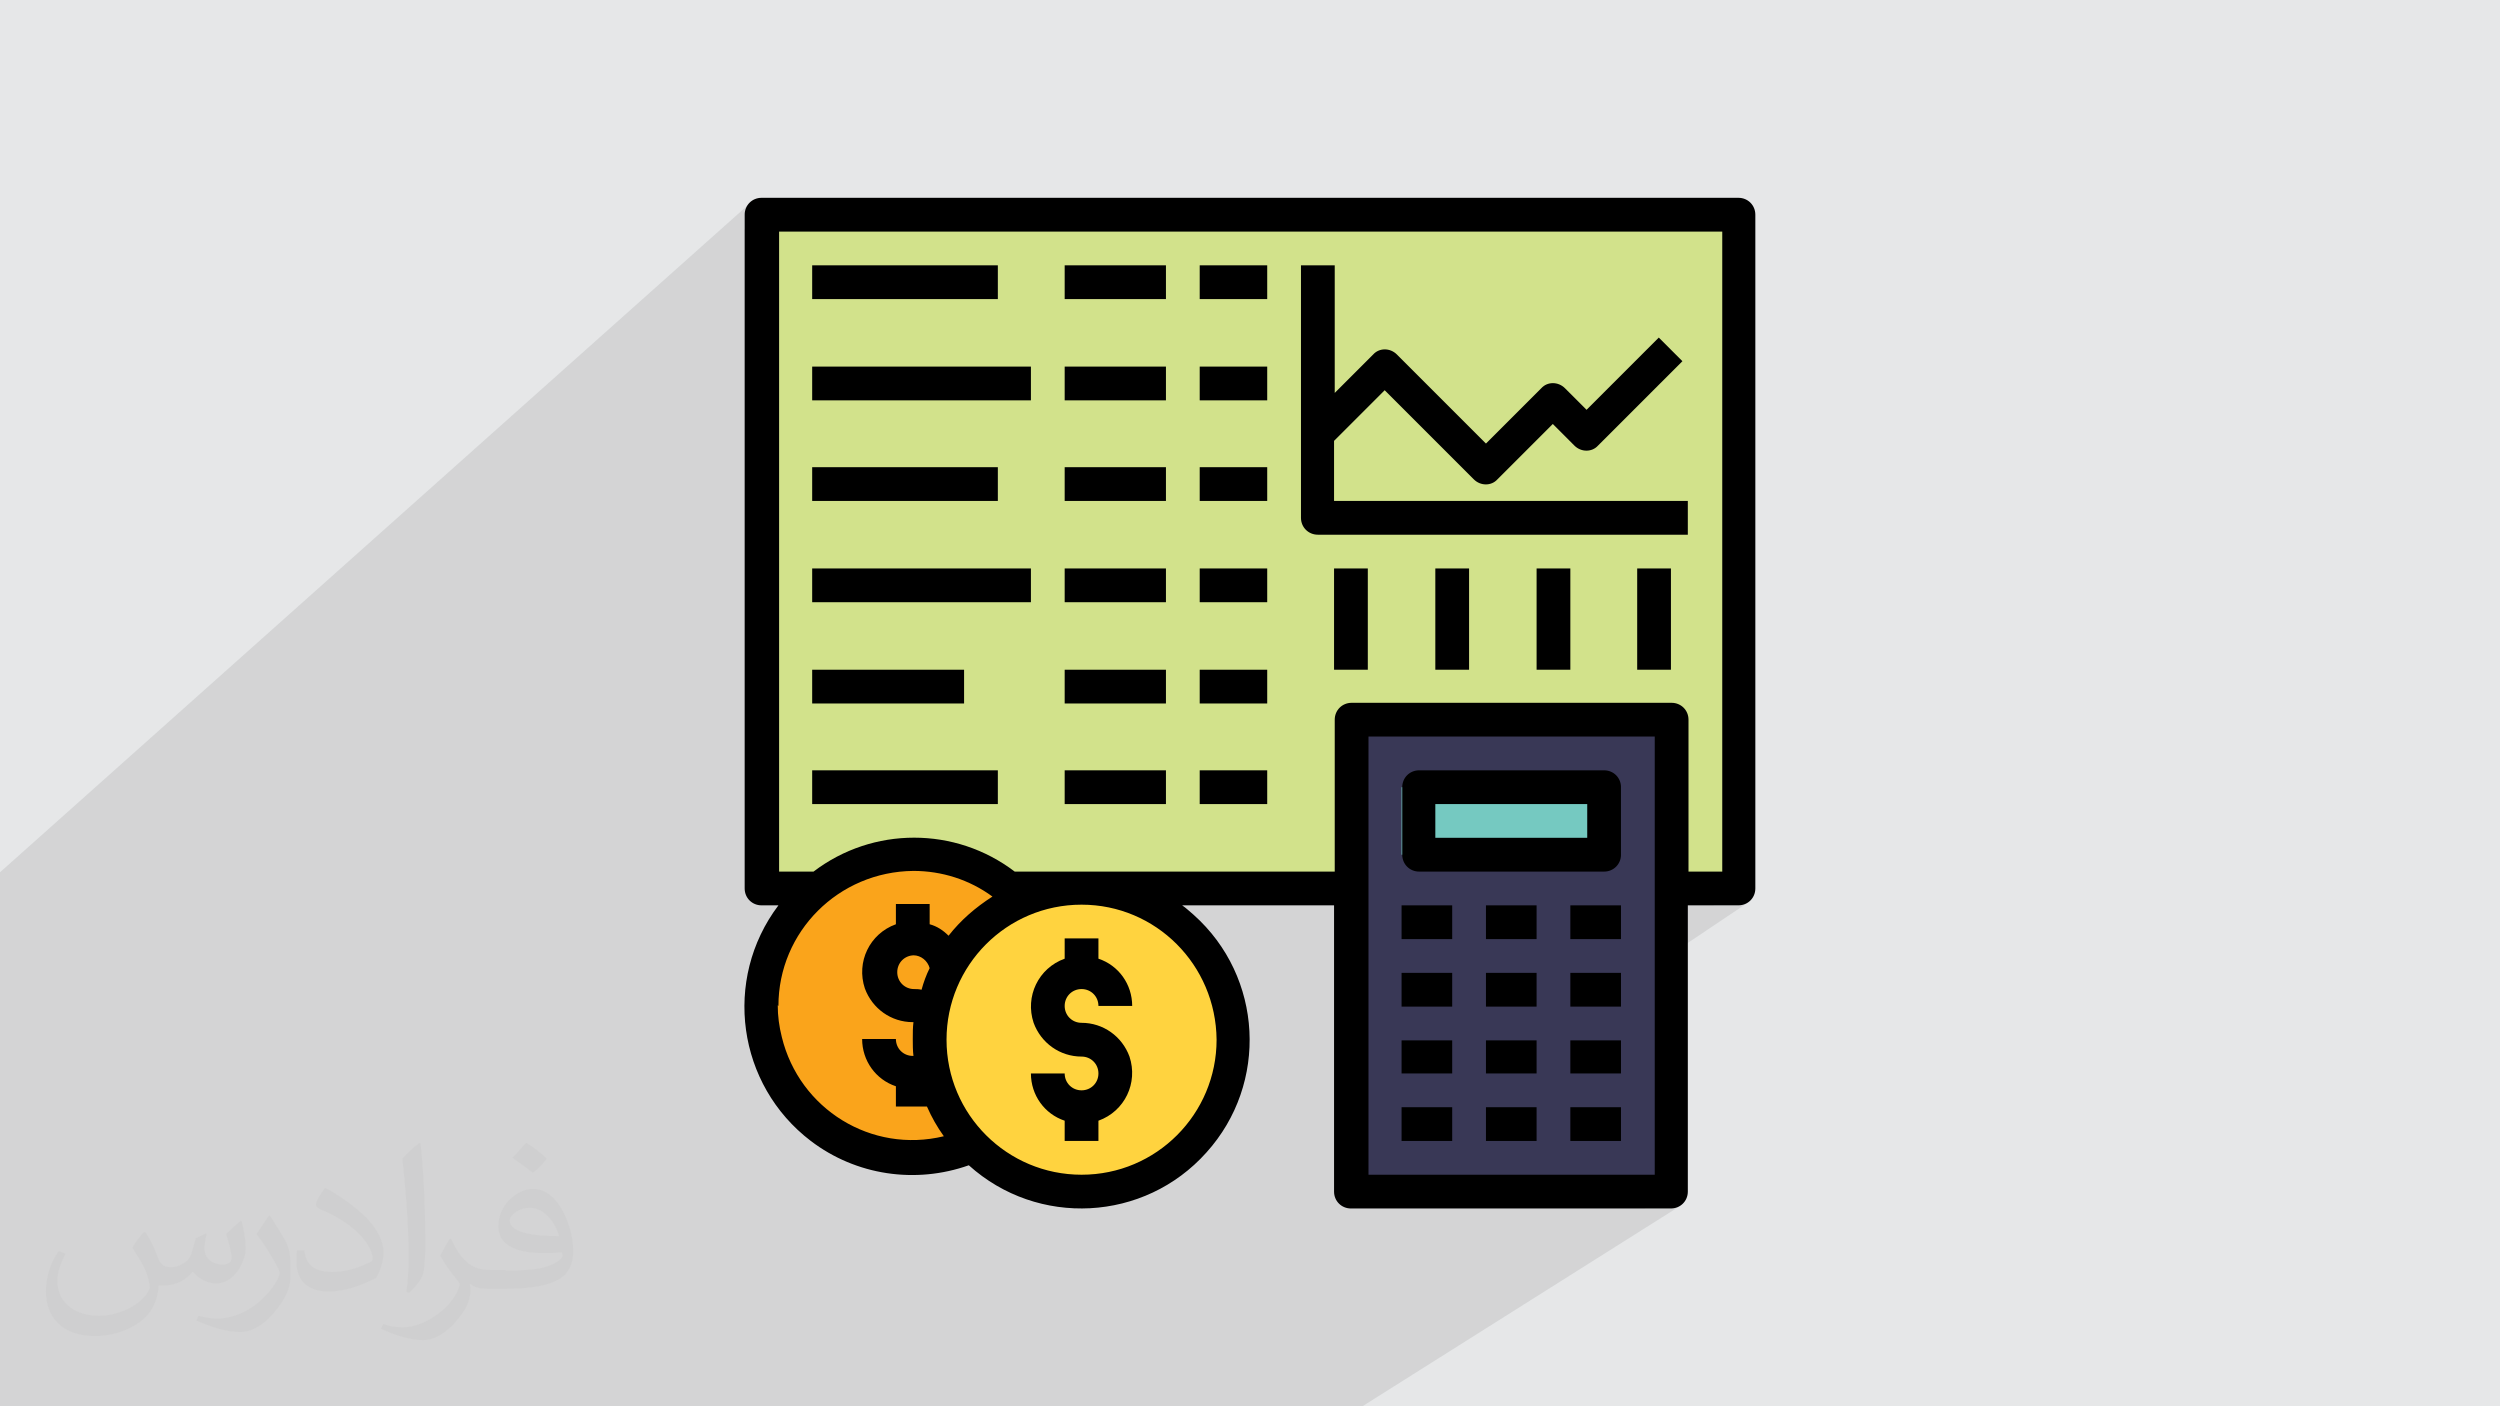 <?xml version="1.0" encoding="UTF-8"?>
<!DOCTYPE svg PUBLIC "-//W3C//DTD SVG 1.1//EN" "http://www.w3.org/Graphics/SVG/1.1/DTD/svg11.dtd">
<!-- Creator: CorelDRAW 2017 -->
<svg xmlns="http://www.w3.org/2000/svg" xml:space="preserve" width="3.703in" height="2.083in" version="1.1" style="shape-rendering:geometricPrecision; text-rendering:geometricPrecision; image-rendering:optimizeQuality; fill-rule:evenodd; clip-rule:evenodd"
viewBox="0 0 3703 2083"
 xmlns:xlink="http://www.w3.org/1999/xlink">
 <defs>
  <style type="text/css">
   <![CDATA[
    .fil3 {fill:#D2E28B}
    .fil8 {fill:black}
    .fil4 {fill:#393856}
    .fil5 {fill:#75C9C1}
    .fil0 {fill:#E6E7E8}
    .fil6 {fill:#FAA41B}
    .fil7 {fill:#FFD33F}
    .fil2 {fill:#373435;fill-opacity:0.031}
    .fil1 {fill:#373435;fill-opacity:0.102}
   ]]>
  </style>
 </defs>
 <g id="Layer_x0020_1">
  <polygon class="fil0" points="0,0 3704,0 3704,2083 0,2083 "/>
  <polygon class="fil1" points="721,2083 716,2083 714,2083 679,2083 678,2083 669,2083 668,2083 664,2083 664,2083 663,2083 660,2083 657,2083 646,2083 645,2083 633,2083 633,2083 617,2083 597,2083 591,2083 591,2083 588,2083 581,2083 552,2083 545,2083 535,2083 533,2083 526,2083 521,2083 511,2083 508,2083 498,2083 481,2083 474,2083 468,2083 467,2083 466,2083 466,2083 465,2083 462,2083 461,2083 453,2083 445,2083 433,2083 432,2083 429,2083 424,2083 401,2083 397,2083 397,2083 394,2083 394,2083 384,2083 383,2083 379,2083 375,2083 370,2083 353,2083 349,2083 341,2083 339,2083 337,2083 333,2083 326,2083 313,2083 307,2083 305,2083 297,2083 258,2083 253,2083 250,2083 233,2083 216,2083 193,2083 187,2083 180,2083 175,2083 171,2083 169,2083 151,2083 142,2083 138,2083 136,2083 133,2083 121,2083 120,2083 98,2083 96,2083 81,2083 66,2083 65,2083 55,2083 53,2083 42,2083 28,2083 19,2083 17,2083 12,2083 8,2083 1,2083 0,2083 0,2080 0,2064 0,2057 0,2039 0,1983 0,1982 0,1974 0,1965 0,1963 0,1959 0,1951 0,1941 0,1939 0,1918 0,1897 0,1860 0,1852 0,1848 0,1840 0,1833 0,1819 0,1806 0,1716 0,1703 0,1687 0,1645 0,1573 0,1443 0,1362 0,1321 0,1301 0,1292 1111,301 1108,304 1105,309 1104,313 1103,318 1103,340 1128,318 1128,365 1153,343 1153,437 1203,393 1478,393 1478,443 1359,543 1399,543 1577,393 1727,393 1727,434 1777,393 1877,393 1877,433 1927,393 1976,393 1976,570 2038,522 2042,520 2047,518 2051,518 2056,518 2061,520 2065,522 2069,525 2190,646 2287,572 2291,570 2296,568 2301,568 2305,568 2310,570 2314,572 2318,575 2336,592 2458,500 2493,535 2368,660 2364,663 2259,742 2500,742 2500,792 2432,842 2475,842 2475,992 2405,1042 2475,1042 2480,1042 2485,1044 2489,1046 2493,1049 2496,1053 2498,1057 2500,1062 2500,1067 2500,1291 2550,1291 2513,1316 2575,1316 2538,1341 2575,1341 2580,1341 2585,1339 2589,1337 2401,1463 2401,1491 2276,1574 2276,1574 2326,1541 2401,1541 2401,1590 2276,1672 2276,1673 2326,1640 2401,1640 2401,1690 2323,1740 2450,1740 2411,1765 2475,1765 2436,1790 2475,1790 2480,1790 2485,1788 2489,1786 2018,2083 2011,2083 1973,2083 1912,2083 1792,2083 1719,2083 1674,2083 1649,2083 1648,2083 1603,2083 1578,2083 1558,2083 1557,2083 1533,2083 1533,2083 1522,2083 1510,2083 1509,2083 1509,2083 1498,2083 1486,2083 1471,2083 1464,2083 1463,2083 1441,2083 1431,2083 1417,2083 1417,2083 1397,2083 1395,2083 1395,2083 1376,2083 1374,2083 1373,2083 1349,2083 1331,2083 1328,2083 1308,2083 1281,2083 1280,2083 1262,2083 1260,2083 1250,2083 1241,2083 1227,2083 1221,2083 1215,2083 1210,2083 1209,2083 1196,2083 1167,2083 1149,2083 1147,2083 1134,2083 1130,2083 1108,2083 1085,2083 1064,2083 1046,2083 1029,2083 1024,2083 1018,2083 994,2083 977,2083 948,2083 941,2083 941,2083 937,2083 934,2083 931,2083 929,2083 924,2083 906,2083 885,2083 875,2083 866,2083 848,2083 842,2083 839,2083 812,2083 807,2083 801,2083 785,2083 758,2083 757,2083 741,2083 728,2083 "/>
  <path class="fil2" d="M216 1826c7,11 12,21 16,32 3,7 5,19 21,19 5,0 11,-1 17,-5 7,-3 12,-9 14,-17l6 -21 15 -7 1 1c-2,8 -3,16 -3,21 0,18 15,24 27,24 7,0 13,-3 13,-10 0,-8 -4,-22 -8,-35 7,-7 14,-14 22,-20l1 1c4,15 6,30 6,40 0,10 -4,20 -8,27 -7,14 -20,25 -36,25 -12,0 -25,-6 -34,-17l-1 0c-9,11 -22,20 -43,20l-7 0c-1,14 -4,24 -9,33 -13,25 -50,42 -85,42 -49,0 -73,-28 -73,-66 0,-23 8,-45 19,-60l10 4c-7,14 -12,27 -12,40 0,35 29,52 62,52 31,0 68,-19 75,-42 -3,-25 -12,-36 -26,-59 4,-7 10,-15 17,-23l1 0 0 0 0 0zm564 -133c10,6 20,14 30,23 -6,8 -12,15 -21,21 -10,-8 -20,-15 -30,-22 7,-8 14,-15 20,-22l0 0 0 0zm5 96c-17,0 -30,11 -30,19 0,17 33,23 73,23 -5,-20 -22,-42 -43,-42zm-37 93c22,0 41,-1 55,-4 16,-4 30,-12 30,-18 0,-1 0,-3 -1,-5 -9,1 -19,1 -29,1 -29,0 -52,-7 -61,-23 -2,-5 -4,-10 -4,-16 0,-16 7,-32 19,-42 10,-9 21,-14 33,-14 20,0 37,16 48,42 6,14 11,30 11,51 0,14 -4,25 -12,34 -16,15 -45,21 -90,21l-20 0 0 0 -5 0c-11,0 -19,-2 -25,-7l-1 0c0,3 1,5 1,7 0,10 -3,23 -10,33 -20,30 -42,43 -60,43 -19,0 -42,-7 -63,-17l4 -7c7,3 16,5 29,5 34,0 78,-33 84,-64 -1,-3 -4,-6 -7,-10 -10,-12 -16,-22 -22,-32 5,-10 10,-18 14,-25l2 0c14,29 28,46 57,46l5 0 0 0 21 0 0 0 0 0zm-146 31c2,-14 3,-29 3,-43l0 -21c0,-39 -5,-96 -9,-133 7,-8 17,-17 25,-23l2 1c5,47 7,101 7,151 0,13 -1,26 -2,35 -1,12 -8,21 -22,35l-3 -1zm-151 -62c1,18 10,33 41,33 20,0 36,-5 55,-14 3,-1 5,-3 5,-5 0,-12 -9,-27 -24,-41 -14,-13 -34,-25 -52,-32 -6,-3 -8,-5 -8,-8 0,-5 7,-16 13,-24l2 0c20,11 43,27 60,44 15,16 25,33 25,51 0,13 -4,26 -11,38 -22,11 -46,20 -70,20 -29,0 -48,-14 -48,-45 0,-3 0,-9 1,-16l10 0 0 0 0 0zm-52 -52l18 29c7,11 13,22 13,41l0 24c0,19 -12,39 -32,60 -15,14 -29,20 -42,20 -19,0 -40,-6 -65,-17l3 -7c8,2 17,4 28,4 36,0 72,-26 89,-58 2,-4 3,-7 3,-9 0,-4 -2,-8 -4,-11 -9,-17 -19,-33 -30,-47 6,-9 12,-18 18,-27l1 0 0 0 0 0z"/>
  <g id="_1937872766976">
   <polygon class="fil3" points="1128,318 2575,318 2575,1316 1128,1316 "/>
   <polygon class="fil4" points="2001,1067 2475,1067 2475,1765 2001,1765 "/>
   <polygon class="fil5" points="2076,1166 2401,1166 2401,1266 2076,1266 "/>
   <circle class="fil6" cx="1353" cy="1491" r="225"/>
   <circle class="fil7" cx="1602" cy="1541" r="225"/>
   <path class="fil8" d="M2376 1141l-274 0c-14,0 -25,11 -25,25l0 100c0,14 11,25 25,25l274 0c14,0 25,-11 25,-25l0 -100c0,-14 -11,-25 -25,-25zm-25 100l-225 0 0 -50 225 0 0 50z"/>
   <polygon class="fil8" points="2076,1441 2151,1441 2151,1491 2076,1491 "/>
   <polygon class="fil8" points="2201,1441 2276,1441 2276,1491 2201,1491 "/>
   <polygon class="fil8" points="2326,1441 2401,1441 2401,1491 2326,1491 "/>
   <polygon class="fil8" points="2076,1541 2151,1541 2151,1590 2076,1590 "/>
   <polygon class="fil8" points="2201,1541 2276,1541 2276,1590 2201,1590 "/>
   <polygon class="fil8" points="2326,1541 2401,1541 2401,1590 2326,1590 "/>
   <polygon class="fil8" points="2076,1640 2151,1640 2151,1690 2076,1690 "/>
   <polygon class="fil8" points="2201,1640 2276,1640 2276,1690 2201,1690 "/>
   <polygon class="fil8" points="2326,1640 2401,1640 2401,1690 2326,1690 "/>
   <polygon class="fil8" points="2076,1341 2151,1341 2151,1391 2076,1391 "/>
   <polygon class="fil8" points="2201,1341 2276,1341 2276,1391 2201,1391 "/>
   <polygon class="fil8" points="2326,1341 2401,1341 2401,1391 2326,1391 "/>
   <path class="fil8" d="M2575 293l-1447 0c-14,0 -25,11 -25,25l0 998c0,14 11,25 25,25l25 0c-83,110 -61,266 48,349 67,51 155,64 234,36 102,92 260,84 352,-19 92,-102 84,-260 -19,-352 -6,-5 -11,-10 -17,-14l225 0 0 424c0,14 11,25 25,25l474 0c14,0 25,-11 25,-25l0 -424 75 0c14,0 25,-11 25,-25l0 -998c0,-14 -11,-25 -25,-25zm-1422 1197c0,-110 89,-199 200,-200 42,0 83,13 117,38 -25,16 -47,35 -65,58 -8,-8 -17,-14 -28,-17l0 -30 -50 0 0 30c-39,14 -59,56 -46,95 11,30 39,50 71,50 0,0 1,0 1,0 -1,8 -1,16 -1,25 0,8 0,17 1,25 0,0 -1,0 -1,0 -14,0 -25,-11 -25,-25l-50 0c0,32 20,60 50,70l0 30 46 0c7,16 15,30 25,44 -107,26 -214,-40 -240,-147 -4,-16 -6,-31 -6,-47zm200 -75c11,0 21,8 24,19 -5,10 -9,21 -12,32 -4,-1 -8,-1 -11,-1 -14,0 -25,-11 -25,-25 0,-14 11,-25 25,-25zm449 125c0,110 -89,200 -200,200 -110,0 -200,-89 -200,-200 0,-110 89,-200 200,-200 110,0 199,89 200,200zm649 200l-424 0 0 -649 424 0 0 649zm100 -449l-50 0 0 -225c0,-14 -11,-25 -25,-25l-474 0c-14,0 -25,11 -25,25l0 225 -474 0c-88,-67 -210,-67 -298,0l-51 0 0 -948 1397 0 0 948z"/>
   <path class="fil8" d="M1951 792l549 0 0 -50 -524 0 0 -89 75 -75 132 132c10,10 26,10 35,0l82 -82 32 32c10,10 26,10 35,0l125 -125 -35 -35 -107 107 -32 -32c-10,-10 -26,-10 -35,0l-82 82 -132 -132c-10,-10 -26,-10 -35,0l-57 57 0 -189 -50 0 0 374c0,14 11,25 25,25z"/>
   <polygon class="fil8" points="1203,393 1478,393 1478,443 1203,443 "/>
   <polygon class="fil8" points="1577,393 1727,393 1727,443 1577,443 "/>
   <polygon class="fil8" points="1777,393 1877,393 1877,443 1777,443 "/>
   <polygon class="fil8" points="1203,543 1527,543 1527,593 1203,593 "/>
   <polygon class="fil8" points="1577,543 1727,543 1727,593 1577,593 "/>
   <polygon class="fil8" points="1777,543 1877,543 1877,593 1777,593 "/>
   <polygon class="fil8" points="1203,692 1478,692 1478,742 1203,742 "/>
   <polygon class="fil8" points="1577,692 1727,692 1727,742 1577,742 "/>
   <polygon class="fil8" points="1777,692 1877,692 1877,742 1777,742 "/>
   <polygon class="fil8" points="1976,842 2026,842 2026,992 1976,992 "/>
   <polygon class="fil8" points="2276,842 2326,842 2326,992 2276,992 "/>
   <polygon class="fil8" points="2126,842 2176,842 2176,992 2126,992 "/>
   <polygon class="fil8" points="1203,842 1527,842 1527,892 1203,892 "/>
   <polygon class="fil8" points="1577,842 1727,842 1727,892 1577,892 "/>
   <polygon class="fil8" points="1777,842 1877,842 1877,892 1777,892 "/>
   <polygon class="fil8" points="1203,1141 1478,1141 1478,1191 1203,1191 "/>
   <polygon class="fil8" points="1577,1141 1727,1141 1727,1191 1577,1191 "/>
   <polygon class="fil8" points="1777,1141 1877,1141 1877,1191 1777,1191 "/>
   <polygon class="fil8" points="1203,992 1428,992 1428,1042 1203,1042 "/>
   <polygon class="fil8" points="1577,992 1727,992 1727,1042 1577,1042 "/>
   <polygon class="fil8" points="1777,992 1877,992 1877,1042 1777,1042 "/>
   <polygon class="fil8" points="2425,842 2475,842 2475,992 2425,992 "/>
   <path class="fil8" d="M1602 1615c-14,0 -25,-11 -25,-25l-50 0c0,32 20,60 50,70l0 30 50 0 0 -30c39,-14 59,-56 46,-95 -11,-30 -39,-50 -71,-50 -14,0 -25,-11 -25,-25 0,-14 11,-25 25,-25 14,0 25,11 25,25l50 0c0,-32 -20,-60 -50,-70l0 -30 -50 0 0 30c-39,14 -59,56 -46,95 11,30 39,50 71,50 14,0 25,11 25,25 0,14 -11,25 -25,25z"/>
  </g>
 </g>
</svg>
